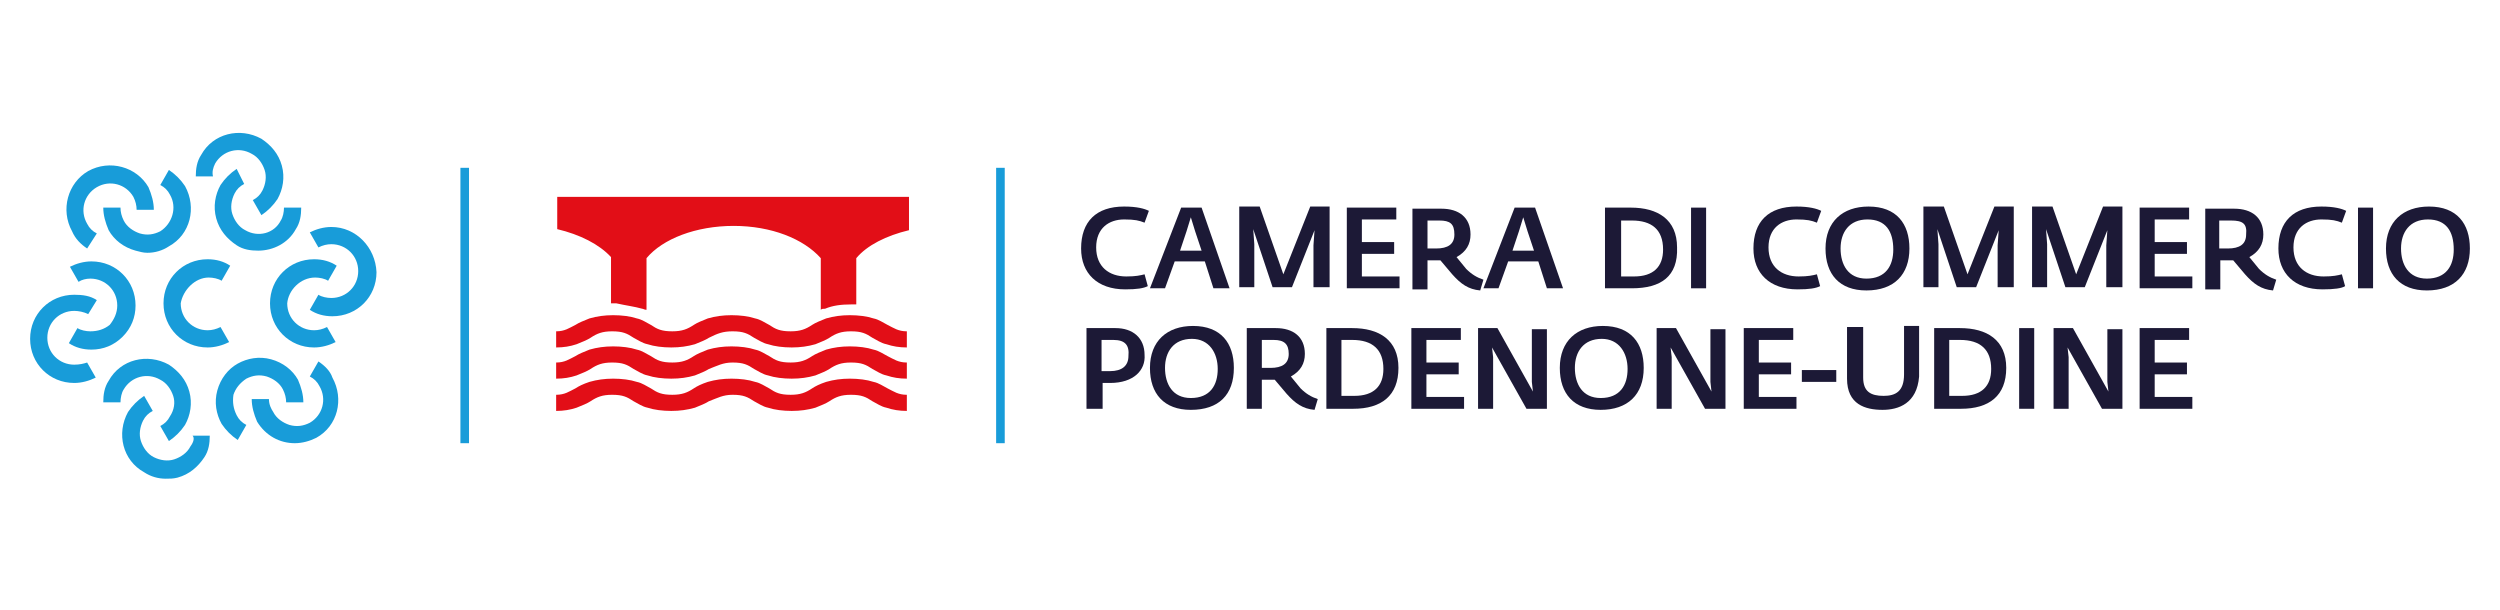 <?xml version="1.0" encoding="utf-8"?>
<!-- Generator: Adobe Illustrator 25.4.1, SVG Export Plug-In . SVG Version: 6.00 Build 0)  -->
<svg version="1.1" id="Livello_1" xmlns="http://www.w3.org/2000/svg" xmlns:xlink="http://www.w3.org/1999/xlink" x="0px" y="0px"
	 viewBox="0 0 232.4 56.7" style="enable-background:new 0 0 232.4 56.7;" xml:space="preserve">
<style type="text/css">
	.st0{fill:#189CD9;}
	.st1{fill:#1C1936;}
	.st2{fill:#E20E17;}
</style>
<g>
	<g>
		<path class="st0" d="M19.4,25.8c0.4,0,0.9,0.1,1.2,0.3l0.8-1.4c-0.6-0.4-1.3-0.6-2.1-0.6c-2.3,0-4.1,1.8-4.1,4.1
			c0,2.3,1.8,4.1,4.1,4.1c0.7,0,1.4-0.2,2-0.5l-0.8-1.4c-0.4,0.2-0.8,0.3-1.2,0.3c-1.4,0-2.5-1.1-2.5-2.5C17,27,18.1,25.8,19.4,25.8
			"/>
		<path class="st0" d="M29.3,25.8c0.4,0,0.9,0.1,1.2,0.3l0.8-1.4c-0.6-0.4-1.3-0.6-2.1-0.6c-2.3,0-4.1,1.8-4.1,4.1
			c0,2.3,1.8,4.1,4.1,4.1c0.7,0,1.4-0.2,2-0.5l-0.8-1.4c-0.4,0.2-0.8,0.3-1.2,0.3c-1.4,0-2.5-1.1-2.5-2.5
			C26.8,27,27.9,25.8,29.3,25.8"/>
		<path class="st0" d="M30.8,21.1c-0.7,0-1.4,0.2-2,0.5l0.8,1.4c0.4-0.2,0.8-0.3,1.2-0.3c1.4,0,2.5,1.1,2.5,2.5
			c0,1.4-1.1,2.5-2.5,2.5c-0.4,0-0.9-0.1-1.2-0.3l-0.8,1.4c0.6,0.4,1.3,0.6,2.1,0.6c2.3,0,4.1-1.8,4.1-4.1
			C34.9,23,33.1,21.1,30.8,21.1"/>
		<path class="st0" d="M22.9,35.2c0.6-0.3,1.2-0.4,1.9-0.2c0.6,0.2,1.2,0.6,1.5,1.2c0.2,0.4,0.3,0.8,0.3,1.2l1.6,0
			c0-0.7-0.2-1.4-0.5-2.1c-0.5-0.9-1.4-1.6-2.5-1.9c-1.1-0.3-2.2-0.1-3.1,0.4c-0.9,0.5-1.6,1.4-1.9,2.5c-0.3,1.1-0.1,2.2,0.4,3.1
			c0.4,0.6,0.9,1.1,1.5,1.5l0.8-1.4c-0.4-0.2-0.7-0.5-0.9-0.9c-0.3-0.6-0.4-1.2-0.3-1.9C21.9,36.1,22.3,35.6,22.9,35.2"/>
		<path class="st0" d="M29.6,33.6L28.8,35c0.4,0.2,0.7,0.5,0.9,0.9c0.7,1.2,0.3,2.7-0.9,3.4c-0.6,0.3-1.2,0.4-1.9,0.2
			c-0.6-0.2-1.2-0.6-1.5-1.2C25.2,38,25,37.6,25,37.1l-1.6,0c0,0.7,0.2,1.4,0.5,2.1c0.8,1.3,2.1,2,3.5,2c0.7,0,1.4-0.2,2-0.5
			c2-1.1,2.6-3.6,1.5-5.6C30.7,34.5,30.2,34,29.6,33.6"/>
		<path class="st0" d="M14.9,35.3c0.6,0.3,1,0.9,1.2,1.5c0.2,0.6,0.1,1.3-0.3,1.9c-0.2,0.4-0.5,0.7-0.9,0.9l0.8,1.4
			c0.6-0.4,1.1-0.9,1.5-1.5c0.5-0.9,0.7-2,0.4-3.1c-0.3-1.1-1-1.9-1.9-2.5c-2-1.1-4.5-0.5-5.6,1.5c-0.4,0.6-0.5,1.3-0.5,2l1.6,0
			c0-0.4,0.1-0.9,0.3-1.2C12.2,35,13.7,34.6,14.9,35.3"/>
		<path class="st0" d="M17.7,41.5c-0.3,0.6-0.9,1-1.5,1.2c-0.6,0.2-1.3,0.1-1.9-0.2c-0.6-0.3-1-0.9-1.2-1.5
			c-0.2-0.6-0.1-1.3,0.2-1.9c0.2-0.4,0.5-0.7,0.9-0.9l-0.8-1.4c-0.6,0.4-1.1,0.9-1.5,1.5c-1.1,2-0.5,4.5,1.5,5.6
			c0.6,0.4,1.3,0.6,2,0.6c0.4,0,0.7,0,1.1-0.1c1.1-0.3,1.9-1,2.5-1.9c0.4-0.6,0.5-1.3,0.5-2l-1.6,0C18.1,40.7,18,41.1,17.7,41.5"/>
		<path class="st0" d="M8.4,30.8L8.4,30.8c-0.4,0-0.9-0.1-1.2-0.3l-0.8,1.4c0.6,0.4,1.3,0.6,2.1,0.6c0,0,0,0,0,0
			c1.1,0,2.1-0.4,2.9-1.2c0.8-0.8,1.2-1.8,1.2-2.9c0-2.3-1.8-4.1-4.1-4.1c-0.7,0-1.4,0.2-2,0.5l0.8,1.4C7.6,26,8,25.9,8.4,25.9
			c1.4,0,2.5,1.1,2.5,2.5c0,0.7-0.3,1.3-0.7,1.8C9.7,30.6,9.1,30.8,8.4,30.8"/>
		<path class="st0" d="M6.9,33.9c-1.4,0-2.5-1.1-2.5-2.5c0-1.4,1.1-2.5,2.5-2.5h0c0.4,0,0.9,0.1,1.3,0.3L9,27.9
			c-0.6-0.4-1.3-0.5-2.1-0.5h0c-2.3,0-4.1,1.8-4.1,4.1c0,2.3,1.8,4.1,4.1,4.1c0.7,0,1.4-0.2,2-0.5l-0.8-1.4
			C7.8,33.8,7.4,33.9,6.9,33.9"/>
		<path class="st0" d="M14.9,21.5c-0.6,0.3-1.2,0.4-1.9,0.2c-0.6-0.2-1.2-0.6-1.5-1.2c-0.2-0.4-0.3-0.8-0.3-1.2l-1.6,0
			c0,0.7,0.2,1.4,0.5,2.1c0.5,0.9,1.4,1.6,2.5,1.9c0.4,0.1,0.7,0.2,1.1,0.2c0.7,0,1.4-0.2,2-0.6c2-1.1,2.6-3.6,1.5-5.6
			c-0.4-0.6-0.9-1.1-1.5-1.5l-0.8,1.4c0.4,0.2,0.7,0.5,0.9,0.9C16.5,19.3,16,20.8,14.9,21.5"/>
		<path class="st0" d="M8.1,23.1L9,21.7c-0.4-0.2-0.7-0.5-0.9-0.9c-0.7-1.2-0.3-2.7,0.9-3.4c1.2-0.7,2.7-0.3,3.4,0.9
			c0.2,0.4,0.3,0.8,0.3,1.2l1.6,0c0-0.7-0.2-1.4-0.5-2.1c-1.1-1.9-3.6-2.6-5.6-1.5c-1.9,1.1-2.6,3.6-1.5,5.6
			C7,22.2,7.5,22.7,8.1,23.1"/>
		<path class="st0" d="M22.8,21.4c-0.6-0.3-1-0.9-1.2-1.5c-0.2-0.6-0.1-1.3,0.2-1.9c0.2-0.4,0.5-0.7,0.9-0.9L22,15.7
			c-0.6,0.4-1.1,0.9-1.5,1.5c-0.5,0.9-0.7,2-0.4,3.1c0.3,1.1,1,1.9,1.9,2.5c0.6,0.4,1.3,0.5,2,0.5c1.4,0,2.8-0.7,3.5-2
			c0.4-0.6,0.5-1.3,0.5-2l-1.6,0c0,0.4-0.1,0.9-0.3,1.2C25.5,21.7,24,22.1,22.8,21.4"/>
		<path class="st0" d="M20,15.2c0.7-1.2,2.2-1.6,3.4-0.9c0.6,0.3,1,0.9,1.2,1.5c0.2,0.6,0.1,1.3-0.2,1.9c-0.2,0.4-0.5,0.7-0.9,0.9
			l0.8,1.4c0.6-0.4,1.1-0.9,1.5-1.5c0.5-0.9,0.7-2,0.4-3.1c-0.3-1.1-1-1.9-1.9-2.5c-2-1.1-4.5-0.5-5.6,1.5c-0.4,0.6-0.5,1.3-0.5,2
			l1.6,0C19.7,16,19.8,15.6,20,15.2"/>
		<rect x="42.8" y="15.6" class="st0" width="0.8" height="25.6"/>
	</g>
	<g>
		<path class="st1" d="M104.6,26.9c-2.6,0-4.1-1.5-4.1-3.8c0-2.5,1.4-3.9,4-3.9c1.2,0,1.9,0.2,2.3,0.4l-0.4,1.1
			c-0.5-0.2-0.9-0.3-1.9-0.3c-1.4,0-2.6,0.8-2.6,2.6c0,1.8,1.2,2.7,2.8,2.7c0.9,0,1.3-0.1,1.7-0.2l0.3,1.1
			C106.3,26.8,105.7,26.9,104.6,26.9z"/>
		<path class="st1" d="M112.8,26.8l-0.8-2.5h-2.8l-0.9,2.5h-1.4l2.9-7.5h1.9l2.6,7.5H112.8z M111.1,21.5l-0.4-1.3l-0.4,1.3l-0.6,1.8
			h2L111.1,21.5z"/>
		<path class="st1" d="M122.1,26.8v-4l0.1-1.4l-2.1,5.3h-1.8l-1.8-5.4l0.1,1.4v4h-1.4v-7.5h1.9l2.2,6.3l2.5-6.3h1.8v7.5H122.1z"/>
		<path class="st1" d="M125.2,26.8v-7.5h4.6v1.1h-3.2v2.1h3v1.1h-3v2.1h3.5v1.1H125.2z"/>
		<path class="st1" d="M137.6,27c-1.1-0.1-1.8-0.6-2.6-1.5l-1.1-1.3c-0.2,0-0.3,0-0.5,0h-0.7v2.7h-1.4v-7.5h2.7
			c1.6,0,2.7,0.8,2.7,2.4c0,0.9-0.4,1.6-1.3,2.1l0.9,1.1c0.5,0.5,1,0.8,1.6,1L137.6,27z M133.8,20.5h-1.1v2.6h0.8
			c1.1,0,1.7-0.4,1.7-1.3C135.2,20.8,134.8,20.5,133.8,20.5z"/>
		<path class="st1" d="M143.8,26.8l-0.8-2.5h-2.8l-0.9,2.5h-1.4l2.9-7.5h1.9l2.6,7.5H143.8z M142,21.5l-0.4-1.3l-0.4,1.3l-0.6,1.8h2
			L142,21.5z"/>
		<path class="st1" d="M151.7,26.8h-2.5v-7.5h2.4c2.5,0,4.3,1.1,4.3,3.7C156,25.7,154.4,26.8,151.7,26.8z M151.7,20.5h-1v5.2h1.2
			c1.8,0,2.7-0.9,2.7-2.5C154.6,21.3,153.5,20.5,151.7,20.5z"/>
		<path class="st1" d="M157.2,26.8v-7.5h1.4v7.5H157.2z"/>
		<path class="st1" d="M167.1,26.9c-2.6,0-4.1-1.5-4.1-3.8c0-2.5,1.4-3.9,4-3.9c1.2,0,1.9,0.2,2.3,0.4l-0.4,1.1
			c-0.5-0.2-0.9-0.3-1.9-0.3c-1.4,0-2.6,0.8-2.6,2.6c0,1.8,1.2,2.7,2.8,2.7c0.9,0,1.3-0.1,1.7-0.2l0.3,1.1
			C168.8,26.8,168.2,26.9,167.1,26.9z"/>
		<path class="st1" d="M173.5,27c-2.5,0-3.8-1.5-3.8-3.9c0-2.5,1.6-3.9,4-3.9c2.6,0,3.8,1.6,3.8,3.9C177.5,25.5,176.1,27,173.5,27z
			 M173.6,20.4c-1.7,0-2.5,1.2-2.5,2.7c0,1.5,0.7,2.8,2.4,2.8c1.8,0,2.5-1.2,2.5-2.7C176,21.5,175.3,20.4,173.6,20.4z"/>
		<path class="st1" d="M185.7,26.8v-4l0.1-1.4l-2.1,5.3h-1.8l-1.8-5.4l0.1,1.4v4h-1.4v-7.5h1.9l2.2,6.3l2.5-6.3h1.8v7.5H185.7z"/>
		<path class="st1" d="M195.8,26.8v-4l0.1-1.4l-2.1,5.3H192l-1.8-5.4l0.1,1.4v4h-1.4v-7.5h1.9l2.2,6.3l2.5-6.3h1.8v7.5H195.8z"/>
		<path class="st1" d="M198.9,26.8v-7.5h4.6v1.1h-3.2v2.1h3v1.1h-3v2.1h3.5v1.1H198.9z"/>
		<path class="st1" d="M211.3,27c-1.1-0.1-1.8-0.6-2.6-1.5l-1.1-1.3c-0.2,0-0.3,0-0.5,0h-0.7v2.7h-1.4v-7.5h2.7
			c1.6,0,2.7,0.8,2.7,2.4c0,0.9-0.4,1.6-1.3,2.1l0.9,1.1c0.5,0.5,1,0.8,1.6,1L211.3,27z M207.4,20.5h-1.1v2.6h0.8
			c1.1,0,1.7-0.4,1.7-1.3C208.9,20.8,208.5,20.5,207.4,20.5z"/>
		<path class="st1" d="M215.9,26.9c-2.6,0-4.1-1.5-4.1-3.8c0-2.5,1.4-3.9,4-3.9c1.2,0,1.9,0.2,2.3,0.4l-0.4,1.1
			c-0.5-0.2-0.9-0.3-1.9-0.3c-1.4,0-2.6,0.8-2.6,2.6c0,1.8,1.2,2.7,2.8,2.7c0.9,0,1.3-0.1,1.7-0.2l0.3,1.1
			C217.7,26.8,217,26.9,215.9,26.9z"/>
		<path class="st1" d="M219.2,26.8v-7.5h1.4v7.5H219.2z"/>
		<path class="st1" d="M225.6,27c-2.5,0-3.8-1.5-3.8-3.9c0-2.5,1.6-3.9,4-3.9c2.6,0,3.8,1.6,3.8,3.9C229.6,25.5,228.2,27,225.6,27z
			 M225.7,20.4c-1.7,0-2.5,1.2-2.5,2.7c0,1.5,0.7,2.8,2.4,2.8c1.8,0,2.5-1.2,2.5-2.7C228.1,21.5,227.4,20.4,225.7,20.4z"/>
	</g>
	<g>
		<path class="st1" d="M103.2,35.6h-0.7V38H101v-7.5h2.7c1.6,0,2.7,0.9,2.7,2.5C106.5,34.4,105.4,35.6,103.2,35.6z M103.5,31.6h-1.1
			v2.9h0.8c1.1,0,1.7-0.5,1.7-1.4C105,32.1,104.6,31.6,103.5,31.6z"/>
		<path class="st1" d="M110.7,38.1c-2.5,0-3.8-1.5-3.8-3.9c0-2.5,1.6-3.9,4-3.9c2.6,0,3.8,1.6,3.8,3.9
			C114.7,36.7,113.3,38.1,110.7,38.1z M110.8,31.5c-1.7,0-2.5,1.2-2.5,2.7c0,1.5,0.7,2.8,2.4,2.8c1.8,0,2.5-1.2,2.5-2.7
			S112.4,31.5,110.8,31.5z"/>
		<path class="st1" d="M122.2,38.1c-1.1-0.1-1.8-0.6-2.6-1.5l-1.1-1.3c-0.2,0-0.3,0-0.5,0h-0.7V38h-1.4v-7.5h2.7
			c1.6,0,2.7,0.8,2.7,2.4c0,0.9-0.4,1.6-1.3,2.1l0.9,1.1c0.5,0.5,1,0.8,1.6,1L122.2,38.1z M118.4,31.6h-1.1v2.6h0.8
			c1.1,0,1.7-0.4,1.7-1.3C119.8,32,119.4,31.6,118.4,31.6z"/>
		<path class="st1" d="M125.8,38h-2.5v-7.5h2.4c2.5,0,4.3,1.1,4.3,3.7C130,36.8,128.4,38,125.8,38z M125.7,31.6h-1v5.2h1.2
			c1.8,0,2.7-0.9,2.7-2.5C128.6,32.5,127.6,31.6,125.7,31.6z"/>
		<path class="st1" d="M131.2,38v-7.5h4.6v1.1h-3.2v2.1h3v1.1h-3v2.1h3.5V38H131.2z"/>
		<path class="st1" d="M141.9,38l-3.2-5.7l0.1,0.9V38h-1.4v-7.5h1.8l3.3,5.9l-0.1-0.9v-4.9h1.4V38H141.9z"/>
		<path class="st1" d="M148.8,38.1c-2.5,0-3.8-1.5-3.8-3.9c0-2.5,1.6-3.9,4-3.9c2.6,0,3.8,1.6,3.8,3.9
			C152.8,36.7,151.3,38.1,148.8,38.1z M148.9,31.5c-1.7,0-2.5,1.2-2.5,2.7c0,1.5,0.7,2.8,2.4,2.8c1.8,0,2.5-1.2,2.5-2.7
			S150.5,31.5,148.9,31.5z"/>
		<path class="st1" d="M158.5,38l-3.2-5.7l0.1,0.9V38h-1.4v-7.5h1.8l3.3,5.9l-0.1-0.9v-4.9h1.4V38H158.5z"/>
		<path class="st1" d="M162.1,38v-7.5h4.6v1.1h-3.2v2.1h3v1.1h-3v2.1h3.5V38H162.1z"/>
		<path class="st1" d="M167.5,35.5v-1.1h3.2v1.1H167.5z"/>
		<path class="st1" d="M175,38.1c-1.6,0-3.3-0.5-3.3-2.9v-4.8h1.5v4.7c0,1.3,0.7,1.7,1.9,1.7c1.1,0,1.9-0.4,1.9-2v-4.5h1.4V35
			C178.2,37.5,176.5,38.1,175,38.1z"/>
		<path class="st1" d="M182.3,38h-2.5v-7.5h2.4c2.5,0,4.3,1.1,4.3,3.7C186.5,36.8,184.9,38,182.3,38z M182.2,31.6h-1v5.2h1.2
			c1.8,0,2.7-0.9,2.7-2.5C185.1,32.5,184.1,31.6,182.2,31.6z"/>
		<path class="st1" d="M187.7,38v-7.5h1.4V38H187.7z"/>
		<path class="st1" d="M195.4,38l-3.2-5.7l0.1,0.9V38h-1.4v-7.5h1.8l3.3,5.9l-0.1-0.9v-4.9h1.4V38H195.4z"/>
		<path class="st1" d="M198.9,38v-7.5h4.6v1.1h-3.2v2.1h3v1.1h-3v2.1h3.5V38H198.9z"/>
	</g>
	<g>
		<rect x="92.6" y="15.6" class="st0" width="0.8" height="25.6"/>
	</g>
	<g>
		<g>
			<g>
				<path class="st2" d="M59.7,28.7c0.1,0,0.2,0.1,0.4,0.1v-4.8h0c1.5-1.8,4.6-3,8.1-3c3.5,0,6.5,1.2,8.1,3v4.8
					c0.1-0.1,0.2-0.1,0.4-0.1c0.7-0.3,1.5-0.4,2.4-0.4c0.2,0,0.3,0,0.5,0v-4.3h0c1-1.2,2.8-2.1,4.9-2.6v-3.1H51.8v3
					c2.1,0.5,3.9,1.4,5,2.6h0v4.3c0.2,0,0.4,0,0.5,0C58.2,28.4,59,28.5,59.7,28.7z"/>
			</g>
			<g>
				<g id="XMLID_00000181083026393355184670000000865574271265743499_">
					<g>
						<path class="st2" d="M68.1,30.8c1,0,1.4,0.2,2,0.6c0.4,0.2,0.8,0.5,1.3,0.6c0.6,0.2,1.4,0.3,2.2,0.3c0.8,0,1.5-0.1,2.2-0.3
							c0.5-0.2,1-0.4,1.3-0.6c0.6-0.4,1.1-0.6,2-0.6c1,0,1.4,0.2,2,0.6c0.4,0.2,0.8,0.5,1.3,0.6c0.6,0.2,1.2,0.3,1.9,0.3v-1.5
							c-0.8,0-1.2-0.3-1.8-0.6c-0.4-0.2-0.8-0.5-1.3-0.6c-0.6-0.2-1.4-0.3-2.2-0.3c-0.8,0-1.5,0.1-2.2,0.3c-0.5,0.2-1,0.4-1.3,0.6
							c-0.6,0.4-1.1,0.6-2,0.6c-1,0-1.4-0.2-2-0.6c-0.4-0.2-0.8-0.5-1.3-0.6c-0.6-0.2-1.4-0.3-2.2-0.3c-0.8,0-1.5,0.1-2.2,0.3
							c-0.5,0.2-1,0.4-1.3,0.6c-0.6,0.4-1.1,0.6-2,0.6c-1,0-1.4-0.2-2-0.6c-0.4-0.2-0.8-0.5-1.3-0.6c-0.6-0.2-1.4-0.3-2.2-0.3
							s-1.5,0.1-2.2,0.3c-0.5,0.2-1,0.4-1.3,0.6c-0.6,0.3-1,0.6-1.8,0.6v1.5c0.7,0,1.3-0.1,1.9-0.3c0.5-0.2,1-0.4,1.3-0.6
							c0.6-0.4,1.1-0.6,2-0.6c1,0,1.4,0.2,2,0.6c0.4,0.2,0.8,0.5,1.3,0.6c0.6,0.2,1.4,0.3,2.2,0.3c0.8,0,1.5-0.1,2.2-0.3
							c0.5-0.2,1-0.4,1.3-0.6C66.7,31,67.2,30.8,68.1,30.8z"/>
					</g>
				</g>
				<g id="XMLID_00000113345049107417905690000006539322003116962231_">
					<g>
						<path class="st2" d="M68.1,33.7c1,0,1.4,0.2,2,0.6c0.4,0.2,0.8,0.5,1.3,0.6c0.6,0.2,1.4,0.3,2.2,0.3c0.8,0,1.5-0.1,2.2-0.3
							c0.5-0.2,1-0.4,1.3-0.6c0.6-0.4,1.1-0.6,2-0.6c1,0,1.4,0.2,2,0.6c0.4,0.2,0.8,0.5,1.3,0.6c0.6,0.2,1.2,0.3,1.9,0.3v-1.5
							c-0.8,0-1.2-0.3-1.8-0.6c-0.4-0.2-0.8-0.5-1.3-0.6c-0.6-0.2-1.4-0.3-2.2-0.3c-0.8,0-1.5,0.1-2.2,0.3c-0.5,0.2-1,0.4-1.3,0.6
							c-0.6,0.4-1.1,0.6-2,0.6c-1,0-1.4-0.2-2-0.6c-0.4-0.2-0.8-0.5-1.3-0.6c-0.6-0.2-1.4-0.3-2.2-0.3c-0.8,0-1.5,0.1-2.2,0.3
							c-0.5,0.2-1,0.4-1.3,0.6c-0.6,0.4-1.1,0.6-2,0.6c-1,0-1.4-0.2-2-0.6c-0.4-0.2-0.8-0.5-1.3-0.6c-0.6-0.2-1.4-0.3-2.2-0.3
							s-1.5,0.1-2.2,0.3c-0.5,0.2-1,0.4-1.3,0.6c-0.6,0.3-1,0.6-1.8,0.6v1.5c0.7,0,1.3-0.1,1.9-0.3c0.5-0.2,1-0.4,1.3-0.6
							c0.6-0.4,1.1-0.6,2-0.6c1,0,1.4,0.2,2,0.6c0.4,0.2,0.8,0.5,1.3,0.6c0.6,0.2,1.4,0.3,2.2,0.3c0.8,0,1.5-0.1,2.2-0.3
							c0.5-0.2,1-0.4,1.3-0.6C66.7,34,67.2,33.7,68.1,33.7z"/>
					</g>
				</g>
			</g>
			<g id="XMLID_00000136372976749368134860000016135119117011762070_">
				<g>
					<g>
						<path class="st2" d="M68.1,36.7c1,0,1.4,0.2,2,0.6c0.4,0.2,0.8,0.5,1.3,0.6c0.6,0.2,1.4,0.3,2.2,0.3c0.8,0,1.5-0.1,2.2-0.3
							c0.5-0.2,1-0.4,1.3-0.6c0.6-0.4,1.1-0.6,2-0.6c1,0,1.4,0.2,2,0.6c0.4,0.2,0.8,0.5,1.3,0.6c0.6,0.2,1.2,0.3,1.9,0.3v-1.5
							c-0.8,0-1.2-0.3-1.8-0.6c-0.4-0.2-0.8-0.5-1.3-0.6c-0.6-0.2-1.4-0.3-2.2-0.3c-0.8,0-1.5,0.1-2.2,0.3c-0.6,0.2-1,0.4-1.3,0.6
							c-0.6,0.4-1.1,0.6-2,0.6c-1,0-1.4-0.2-2-0.6c-0.4-0.2-0.8-0.5-1.3-0.6c-0.6-0.2-1.4-0.3-2.2-0.3c-0.8,0-1.5,0.1-2.2,0.3
							c-0.6,0.2-1,0.4-1.3,0.6c-0.6,0.4-1.1,0.6-2,0.6c-1,0-1.4-0.2-2-0.6c-0.4-0.2-0.8-0.5-1.3-0.6c-0.6-0.2-1.4-0.3-2.2-0.3
							c-0.8,0-1.5,0.1-2.2,0.3c-0.6,0.2-1,0.4-1.3,0.6c-0.6,0.3-1,0.6-1.8,0.6v1.5c0.7,0,1.3-0.1,1.9-0.3c0.5-0.2,1-0.4,1.3-0.6
							c0.6-0.4,1.1-0.6,2-0.6c1,0,1.4,0.2,2,0.6c0.4,0.2,0.8,0.5,1.3,0.6c0.6,0.2,1.4,0.3,2.2,0.3c0.8,0,1.5-0.1,2.2-0.3
							c0.5-0.2,1-0.4,1.3-0.6C66.7,37,67.2,36.7,68.1,36.7z"/>
					</g>
				</g>
			</g>
		</g>
	</g>
</g>
</svg>
